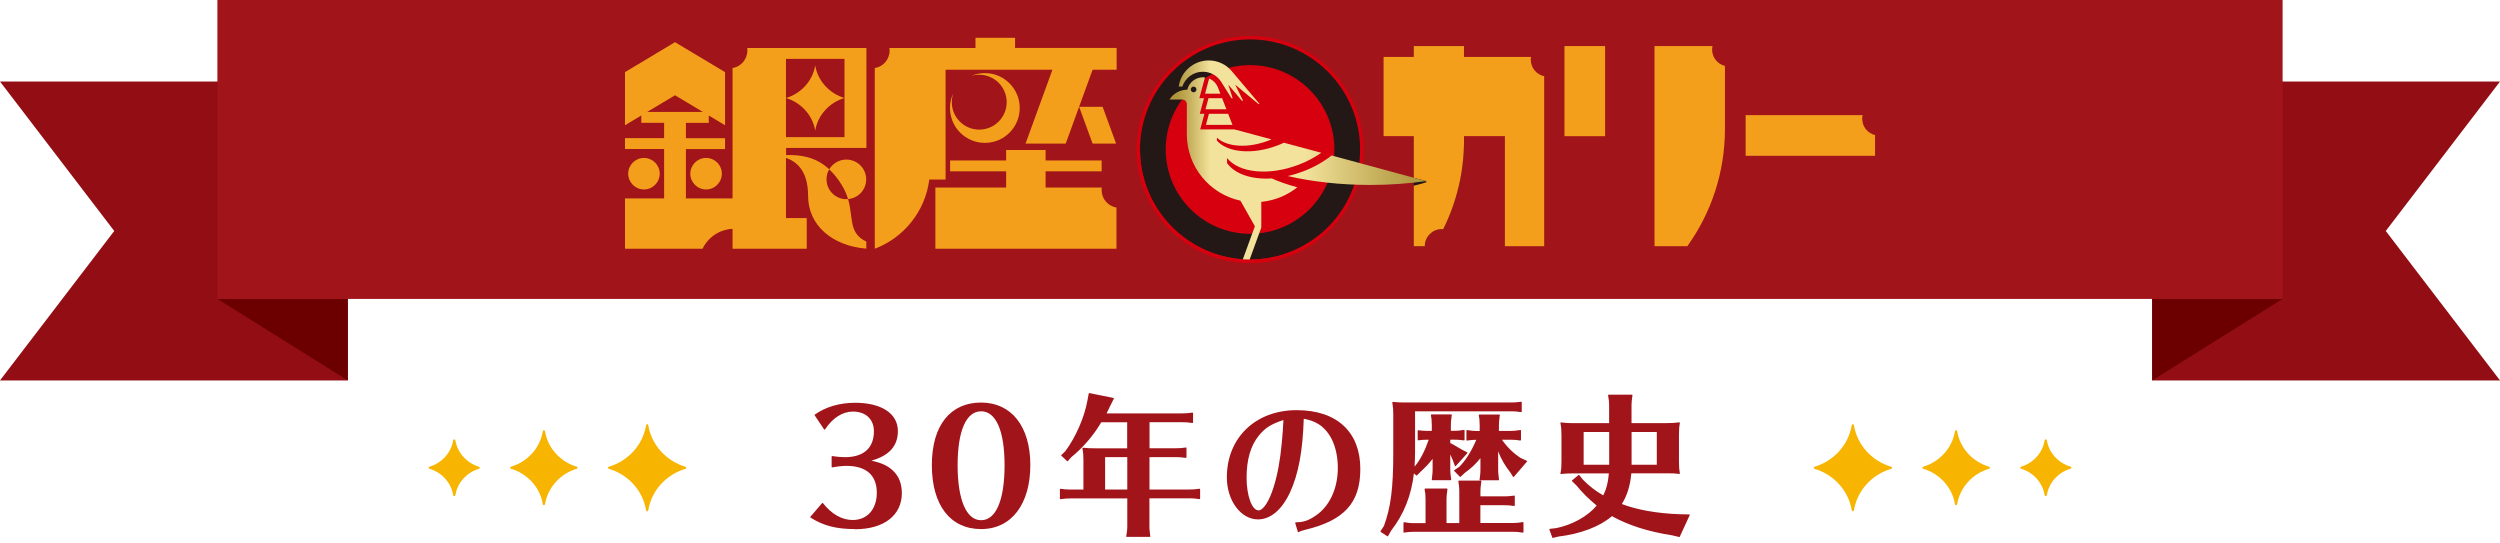 <?xml version="1.0" encoding="UTF-8"?><svg id="_イヤー_1" xmlns="http://www.w3.org/2000/svg" xmlns:xlink="http://www.w3.org/1999/xlink" viewBox="0 0 460 100"><defs><style>.cls-1{fill:none;}.cls-2{clip-path:url(#clippath);}.cls-3{fill:#f49f1c;}.cls-4{fill:#f7b400;}.cls-5{fill:#6c0000;}.cls-6{fill:#a0141a;}.cls-7{fill:#920e14;}.cls-8{fill:#d7000f;}.cls-9{fill:#231815;}.cls-10{fill:url(#_称未設定グラデーション_68);}</style><clipPath id="clippath"><path class="cls-1" d="M224.09,16.07c-.3-.73-.88-1.32-1.61-1.62l-.75,2.79h2.82l-.46-1.17Zm.78,2h-2.51l-.55,2.04h3.85l-.79-2.04Zm1.12,2.87h-3.55l-.55,2.04h4.89l-.8-2.04Zm.7-7.8c-1.02-1.24-2.56-2.02-4.29-2.02-2.81,0-5.14,2.09-5.51,4.8h.66c.53-1.58,2.02-2.72,3.78-2.72,1.43,0,2.68,.75,3.38,1.88l1.89,3.01h.21l-.8-2.5,2.5,2.94h.21l-1.43-2.94,4.28,3.56h.21l-5.09-6.01Zm9.55,13.12c-.37,.17-.75,.34-1.15,.49-4.61,1.77-9.2,1.33-11.18-.87v-.55c1.82,1.72,5.66,2.01,9.52,.53,.18-.07,.36-.14,.53-.22l-6.84-1.83h-6.28l.77-2.87h-.85l.77-2.87h-.85l1.03-3.83c-.12-.01-.24-.02-.36-.02-1.41,0-2.58,.98-2.89,2.29h-.03c-1.37,0-2.57,.73-3.24,1.81h2.36c.46,0,.83,.38,.83,.84v5.54c0,6,4.22,11.01,9.86,12.22l2.66,4.71-2.3,6.32c.41,.03,.83,.05,1.25,.05l2.23-6.13v-4.73c2.5-.24,4.78-1.2,6.63-2.68-1.74-.47-3.32-1.01-4.7-1.63-3.67,.23-6.78-.78-8.23-2.83v-.92c2.19,2.74,7.68,3.33,13.2,1.22,1.54-.59,2.94-1.34,4.15-2.19l-6.89-1.85Zm8.77,2.35c-1.44,1.14-3.2,2.15-5.19,2.91-.97,.37-1.93,.66-2.88,.87,4.47,1.04,9.69,1.64,15.26,1.64,3.55,0,7.07-.27,10.22-.71l-17.42-4.72Z"/></clipPath><linearGradient id="_称未設定グラデーション_68" x1="715.7" y1="-2002.53" x2="716.59" y2="-2002.53" gradientTransform="translate(-37593.69 -105760.35) scale(52.83 -52.83)" gradientUnits="userSpaceOnUse"><stop offset="0" stop-color="#b0963c"/><stop offset=".05" stop-color="#c7b15e"/><stop offset=".13" stop-color="#f2e29b"/><stop offset=".5" stop-color="#f2e29b"/><stop offset=".79" stop-color="#c5af5b"/><stop offset=".95" stop-color="#b0963c"/><stop offset="1" stop-color="#b0963c"/></linearGradient></defs><g><polygon class="cls-7" points="0 15 64 15 64 70 0 70 21.02 42.5 0 15"/><polygon class="cls-5" points="64 70 64 55 40 55 64 70"/><polygon class="cls-7" points="460 15 396 15 396 70 460 70 438.98 42.5 460 15"/><polygon class="cls-5" points="396 70 396 55 420 55 396 70"/><rect class="cls-6" x="40" y="0" width="380" height="55"/></g><g><path class="cls-6" d="M285.71,98.98s-.08-.03-.09-.07l-.53-1.46s0-.06,0-.09c.02-.03,.04-.04,.07-.05l1.2-.14c2.95-.6,5.79-2.18,7.43-4.14-1.57-1.32-2.62-2.36-3.72-3.7l-.81-.8s-.03-.05-.03-.08c0-.03,.01-.05,.04-.07l1.18-.98s.04-.02,.06-.02h.01s.05,.02,.07,.04l.67,.84c1.25,1.25,2.31,2.07,3.74,2.89,.61-1.25,.88-2.33,1.03-4.04h-6.89c-.67,0-1.08,.02-1.92,.11h-.01s-.05-.01-.07-.03c-.02-.02-.03-.06-.02-.09,.17-.88,.19-1.15,.19-2.22v-4.76c0-1.04-.03-1.4-.19-2.28,0-.03,0-.06,.03-.09,.02-.02,.05-.03,.07-.03h.01c.77,.11,1.27,.14,2.31,.14h6.54v-3.29c0-.59-.03-.87-.19-1.83,0-.03,0-.06,.02-.08s.05-.04,.08-.04h4.28s.06,.01,.08,.03c.02,.02,.03,.05,.02,.08-.14,1.07-.17,1.27-.17,1.83v3.29h6.48c1.04,0,1.37-.03,2.31-.14h.01s.05,.01,.07,.03c.02,.02,.03,.06,.03,.09-.14,.79-.17,1.2-.17,2.28v4.76c0,.92,.02,1.37,.17,2.22,0,.03,0,.06-.03,.08-.02,.02-.05,.03-.07,.03h-.01c-.98-.11-1.08-.11-2.31-.11h-6.52c-.18,2.18-.76,4.08-1.74,5.65,2.77,1.07,6.56,1.74,10.69,1.88l1.71,.03s.06,.02,.08,.05c.02,.03,.02,.06,0,.1l-1.82,3.95s-.05,.06-.09,.06h-.02l-1.29-.31c-4.36-.67-8.09-1.86-11.08-3.53-2.24,1.92-5.74,3.26-9.88,3.76,0,0-1.01,.25-1.02,.25Zm19.14-13.47v-6.02h-4.64v6.02h4.64Zm-8.76,0v-6.02h-4.7v6.02h4.7Zm-88.77,13.3s-.06-.01-.08-.03c-.02-.02-.03-.05-.02-.08l.03-.17c.14-.9,.17-1.06,.17-1.66v-5.16h-10.46c-.66,0-.94,.03-1.83,.14h-.01s-.05,0-.07-.02c-.02-.02-.03-.05-.03-.08v-1.71s.01-.06,.03-.08c.02-.02,.04-.02,.07-.02h.01c.86,.11,1.22,.14,1.83,.14h2.39v-5.3c0-1.07-.03-1.43-.19-2.28,0-.03,0-.06,.02-.09,.02-.02,.05-.03,.07-.03h0c.83,.08,1.28,.11,2.31,.11h5.84v-4.79h-4.77c-1.45,2.46-3.34,4.64-5.54,6.45l-.6,.69s-.04,.03-.07,.03h0s-.05,0-.07-.03l-1.06-.98s-.03-.04-.03-.07c0-.03,.01-.05,.03-.07l.73-.7c1.94-2.63,3.5-6.2,4.06-9.3l.25-1.32s.02-.05,.04-.06c.02-.01,.04-.02,.06-.02,0,0,4.44,.9,4.44,.9,.03,0,.06,.03,.07,.05s.01,.06,0,.09l-.67,1.34-.33,.69c-.12,.25-.21,.45-.33,.67h13.97c.67,0,1.03-.03,1.83-.14h.01s.05,0,.07,.02c.02,.02,.03,.05,.03,.08v1.71s-.01,.05-.03,.07c-.02,.02-.04,.03-.07,.03l-.29-.03c-.66-.09-.9-.11-1.56-.11h-6.06v4.79h4.86c.67,0,1.03-.03,1.83-.14h.01s.05,0,.07,.02c.02,.02,.03,.05,.03,.08v1.71s-.01,.06-.03,.07c-.02,.02-.04,.03-.07,.03l-.29-.03c-.63-.08-.88-.11-1.56-.11h-4.86v5.96h7.38c.67,0,1.08-.03,1.83-.14h.01s.05,0,.07,.02c.02,.02,.03,.05,.03,.08v1.71s-.01,.05-.03,.07c-.02,.02-.04,.03-.07,.03l-.32-.03-.4-.06c-.3-.03-.66-.06-1.13-.06h-7.38v5.16c0,.52,.02,.68,.11,1.41l.05,.42s0,.06-.02,.08c-.02,.02-.05,.03-.08,.03h-4.28Zm.1-8.74v-5.96h-4.08v5.96h4.08Zm47.92,8.63s-.04,0-.06-.02l-1.23-.81s-.06-.09-.03-.14l.62-.95c1.27-3.42,1.72-6.95,1.72-13.44v-7.14c0-.81-.03-1.17-.17-2.14,0-.03,0-.06,.03-.08,.02-.02,.04-.03,.07-.03h0c.83,.08,1.28,.11,2.31,.11h19.43c.66,0,1.03-.03,1.86-.14h.01s.05,0,.07,.02c.02,.02,.03,.05,.03,.08v1.71s-.01,.05-.03,.07c-.02,.02-.04,.03-.07,.03l-.32-.03-.4-.06c-.3-.03-.69-.06-1.16-.06h-17.65v7.68c0,.83-.05,1.8-.09,2.47l.12-.11c.92-1.12,1.8-2.81,2.46-4.75l.03-.06h-.32c-.67,0-.94,.03-1.61,.11h-.01s-.05,0-.07-.02c-.02-.02-.03-.05-.03-.08v-1.65s.01-.06,.03-.08c.02-.02,.04-.02,.07-.02h.01c.6,.08,1.09,.11,1.61,.11h.88v-1.05c0-.34-.02-.61-.04-.92v-.14l-.09-.52-.03-.29s0-.06,.03-.08c.02-.02,.05-.03,.07-.03h3.64s.06,.01,.08,.03c.02,.02,.03,.05,.02,.08l-.04,.28c-.11,.87-.13,1.06-.13,1.58v1.05h.6c.66,0,.96-.03,1.8-.17h.02s.05,0,.06,.02c.02,.02,.04,.05,.04,.08v1.73s-.01,.06-.03,.08c-.02,.02-.04,.02-.07,.02l-.3-.03c-.69-.08-.88-.1-1.52-.1h-.71v.62c.46,.22,.57,.29,1.25,.69l.41,.24c.22,.13,.36,.21,.45,.26,.06,.03,.11,.06,.14,.08l.86,.44s.05,.04,.05,.07c0,.03,0,.06-.02,.08l-2.13,2.38s-.05,.03-.07,.03h-.02s-.06-.03-.08-.07l-.36-1.01c-.19-.46-.34-.81-.48-1.09v2.79c0,.52,.02,.67,.11,1.39l.06,.45s0,.06-.02,.08c-.02,.02-.05,.03-.07,.03h-3.39s-.06-.01-.08-.04-.03-.05-.02-.08l.03-.14,.05-.55c.06-.38,.08-.71,.08-1.14v-1.97c-.66,.84-1.31,1.53-2.18,2.33l-.7,.7s-.05,.03-.07,.03c-.02,0-.05,0-.07-.03l-.42-.37c-.47,4.07-1.85,7.52-4.2,10.55l-.55,.97s-.04,.04-.06,.05h-.02Zm3-.67s-.05,0-.07-.02c-.02-.02-.03-.05-.03-.08v-1.74s.01-.06,.04-.08c.02-.02,.04-.02,.06-.02h.02c.9,.14,1.18,.17,1.83,.17h2.11v-4.41c0-.33-.02-.58-.04-.87v-.16l-.1-.53-.03-.29s0-.06,.03-.08c.02-.02,.05-.03,.07-.03h4s.06,.01,.08,.03c.02,.02,.03,.05,.02,.08l-.03,.25c-.11,.89-.14,1.07-.14,1.58v4.41h2.35v-5.86c0-.36-.03-.7-.06-1.03l-.08-.55-.03-.26s0-.06,.03-.08c.02-.02,.05-.03,.07-.03h4.03s.06,.01,.08,.03c.02,.02,.03,.05,.02,.08-.14,1.07-.17,1.27-.17,1.83v.96h4.35c.66,0,1.03-.03,1.86-.14h.01s.05,0,.07,.02c.02,.02,.03,.05,.03,.08v1.71s-.01,.05-.03,.07c-.02,.02-.04,.03-.07,.03l-.32-.03-.4-.06c-.3-.03-.69-.05-1.16-.05h-4.35v3.27h5.98c.67,0,.98-.03,1.83-.17h.02s.05,0,.06,.02c.02,.02,.04,.05,.04,.08v1.74s-.01,.05-.03,.07c-.02,.02-.04,.03-.07,.03l-.32-.03-.4-.06c-.3-.03-.66-.06-1.13-.06h-18.2c-.68,0-.95,.03-1.84,.14h-.01Zm-19.48-.12s-.05-.04-.06-.06l-.48-1.62s0-.06,.02-.09c.02-.03,.05-.04,.08-.04,1.37,0,2.29-.3,3.53-1.13,2.64-1.7,4.21-5.02,4.21-8.88,0-2.38-.56-4.54-1.58-6.08-1.11-1.67-2.51-2.56-4.69-2.96-.18,5.9-.98,10.21-2.53,13.56-1.5,3.2-3.59,4.96-5.89,4.96-3.16,0-5.73-3.47-5.73-7.74,0-7.28,5.28-12.36,12.84-12.36s11.72,4.15,11.72,10.82c0,6.24-2.96,9.49-10.21,11.21-.49,.11-.88,.25-1.15,.41-.02,0-.03,.01-.05,.01-.01,0-.02,0-.04,0Zm-2.72-20.62c-2.27,.75-3.33,1.42-4.5,2.84-1.51,1.84-2.27,4.44-2.27,7.75s.98,6.03,2.2,6.03c.87,0,1.98-1.71,2.76-4.24,.7-2.14,1.23-5.02,1.51-8.1,.13-1.21,.29-3.53,.31-4.28Zm-55.62,20.06c-5.67,0-9.06-4.4-9.06-11.78s3.47-11.5,9.06-11.5,9.06,4.41,9.06,11.5-3.39,11.78-9.06,11.78Zm0-21.67c-2.75,0-4.32,3.62-4.32,9.92s1.58,10.12,4.32,10.12,4.32-3.69,4.32-10.12-1.62-9.92-4.32-9.92Zm-23.23,21.67c-3.41,0-5.77-.61-8.15-2.11-.02-.02-.04-.04-.05-.07,0-.03,0-.06,.02-.08l2.16-2.52s.05-.03,.08-.03h0s.06,.01,.08,.04c1.55,2,3.49,3.1,5.46,3.1,2.69,0,4.44-1.97,4.44-5.02,0-3.23-1.94-4.94-5.61-4.94-.7,0-1.76,.12-2.58,.28,0,0-.01,0-.02,0-.02,0-.05,0-.06-.02-.02-.02-.04-.05-.04-.08v-1.88s.01-.06,.04-.08c.02-.01,.04-.02,.06-.02h.02c.62,.11,1.6,.2,2.33,.2,3.44,0,5.33-1.69,5.33-4.77,0-2.2-1.51-3.62-3.85-3.62-1.93,0-3.76,1.17-5.15,3.29-.02,.03-.05,.04-.08,.04h0s-.06-.02-.08-.04l-1.74-2.6s-.02-.11,.03-.14c2.01-1.42,4.57-2.17,7.42-2.17,4.85,0,7.86,1.99,7.86,5.2,0,2.75-1.6,4.54-4.88,5.45,1.95,.43,3.01,.93,3.98,1.84,1.08,1.02,1.63,2.41,1.63,4.13,0,4.1-3.31,6.65-8.64,6.65Zm115.04-8.96s-.06-.01-.08-.04-.03-.05-.02-.08l.03-.14,.06-.55c.06-.39,.08-.72,.08-1.14v-2.14c-.83,1.04-1.72,1.88-2.87,2.7l-.77,.72s-.04,.03-.07,.03c-.03,0-.05,0-.07-.03l-1.04-1.06s-.03-.05-.03-.08c0-.03,.02-.06,.04-.07l.92-.62c1.13-1.11,2.27-2.92,3.13-4.97-.57,0-.94,.04-1.71,.14h-.01s-.05,0-.07-.02c-.02-.02-.03-.05-.03-.08v-1.73s.01-.06,.04-.08c.02-.02,.04-.02,.06-.02h.02c.8,.14,1.24,.17,1.83,.17h.49v-1.05c0-.34-.02-.61-.04-.92v-.14l-.09-.52-.03-.29s0-.06,.03-.08c.02-.02,.05-.03,.07-.03h3.67s.06,.01,.08,.03c.02,.02,.03,.05,.02,.08l-.04,.28c-.11,.87-.13,1.06-.13,1.58v1.05h2.08c.67,0,1-.03,1.86-.17h.02s.05,0,.06,.02c.02,.02,.04,.05,.04,.08v1.73s-.01,.05-.03,.07c-.02,.02-.04,.03-.07,.03l-.32-.03-.4-.06c-.3-.03-.69-.05-1.16-.05h-1.52c.9,1.31,2.14,2.52,3.42,3.34l1.14,.53s.05,.04,.06,.07c0,.03,0,.06-.02,.09l-2.41,2.8s-.05,.03-.08,.03h0s-.06-.02-.08-.05l-.48-.78c-.96-1.2-1.71-2.48-2.25-3.89v3.38c0,.52,.02,.68,.11,1.41l.05,.42s0,.06-.02,.08c-.02,.02-.05,.03-.08,.03h-3.39Z"/><g><path class="cls-4" d="M340.92,94.08c-.1,0-.18-.07-.2-.17-.57-3.59-3.26-6.59-6.85-7.65-.08-.02-.14-.1-.14-.19s.06-.17,.14-.19c3.59-1.06,6.28-4.07,6.85-7.66,.02-.1,.1-.17,.2-.17s.18,.07,.2,.17c.57,3.6,3.27,6.6,6.87,7.66,.09,.03,.14,.1,.14,.19s-.06,.17-.14,.19c-3.6,1.05-6.29,4.06-6.87,7.65-.02,.1-.1,.17-.2,.17Z"/><path class="cls-4" d="M359.92,92.96c-.1,0-.18-.07-.2-.17-.49-3.07-2.79-5.63-5.85-6.54-.08-.02-.14-.1-.14-.19s.06-.17,.14-.19c3.07-.91,5.36-3.47,5.85-6.54,.02-.1,.1-.17,.2-.17s.18,.07,.2,.17c.49,3.07,2.79,5.64,5.87,6.54,.09,.03,.14,.1,.14,.19s-.06,.17-.14,.19c-3.07,.9-5.38,3.47-5.87,6.54-.02,.1-.1,.17-.2,.17Z"/><path class="cls-4" d="M376.42,91.28c-.1,0-.18-.07-.2-.17-.37-2.28-2.07-4.19-4.35-4.86-.08-.02-.14-.1-.14-.19s.06-.17,.14-.19c2.28-.67,3.99-2.58,4.35-4.87,.02-.1,.1-.17,.2-.17s.18,.07,.2,.17c.36,2.29,2.08,4.19,4.37,4.86,.09,.03,.14,.1,.14,.19s-.06,.17-.14,.19c-2.29,.67-4,2.58-4.36,4.86-.02,.1-.1,.17-.2,.17Z"/></g><g><path class="cls-4" d="M119.08,94.08c-.1,0-.18-.07-.2-.17-.57-3.6-3.27-6.6-6.87-7.65-.09-.03-.14-.1-.14-.19s.06-.17,.14-.19c3.6-1.05,6.3-4.06,6.87-7.66,.02-.1,.1-.17,.2-.17h0c.1,0,.18,.07,.2,.17,.57,3.59,3.26,6.6,6.85,7.66,.08,.02,.14,.1,.14,.19s-.06,.17-.14,.19c-3.59,1.06-6.28,4.06-6.85,7.65-.02,.1-.1,.17-.2,.17h0Z"/><path class="cls-4" d="M100.08,92.96c-.1,0-.18-.07-.2-.17-.49-3.07-2.79-5.64-5.87-6.54-.09-.03-.14-.1-.14-.19s.06-.17,.14-.19c3.08-.9,5.38-3.47,5.87-6.54,.02-.1,.1-.17,.2-.17h0c.1,0,.18,.07,.2,.17,.49,3.07,2.78,5.64,5.85,6.54,.08,.02,.14,.1,.14,.19s-.06,.17-.14,.19c-3.06,.91-5.36,3.47-5.85,6.54-.02,.1-.1,.17-.2,.17h0Z"/><path class="cls-4" d="M83.58,91.28c-.1,0-.18-.07-.2-.17-.36-2.29-2.08-4.19-4.36-4.86-.09-.03-.14-.1-.14-.19s.06-.17,.14-.19c2.29-.67,4-2.58,4.37-4.86,.02-.1,.1-.17,.2-.17h0c.1,0,.18,.07,.2,.17,.36,2.28,2.07,4.19,4.35,4.87,.08,.02,.14,.1,.14,.19s-.06,.17-.14,.19c-2.28,.67-3.99,2.58-4.35,4.86-.02,.1-.1,.17-.2,.17h0Z"/></g></g><g><path class="cls-9" d="M262.16,45.3h-2.03V8.48h9.24V25.83c0,5.87-1.38,11.42-3.83,16.35-.1,0-.2-.02-.31-.02-1.7,0-3.08,1.44-3.08,3.14"/><g><path class="cls-3" d="M281.65,11c0-.18,.02-.36,.05-.53h-12.33v-1.99h-9.24v1.99h-5.55v14.58h5.55v7.66l2.31,.62v.21c-.74,.23-1.51,.44-2.31,.63v11.13h2.03c0-1.7,1.38-3.14,3.08-3.14,.1,0,.21,0,.31,.02,2.45-4.93,3.83-10.47,3.83-16.35v-.78h7.52v20.25h7.23V14.02c-1.4-.28-2.46-1.53-2.46-3.02Z"/><path class="cls-3" d="M315.03,9.14c0-.23,.03-.45,.08-.66h-10.68V45.3h6.04c4.36-6.08,6.92-13.52,6.92-21.57V12.13c-1.35-.32-2.36-1.54-2.36-2.99Z"/><rect class="cls-3" x="287.86" y="8.48" width="7.48" height="16.58"/><path class="cls-3" d="M342.64,21.85c0-.23,.03-.45,.08-.66h-21.52v7.48h23.81v-3.82c-1.36-.32-2.36-1.54-2.36-2.99Z"/><path class="cls-3" d="M137.51,9.31c0,1.62-1.18,2.96-2.72,3.21v23.99h-8.58v-9.08h7.2v-2h-7.2v-2.82h4.2v-1.36l3,1.8V13.27l-9.21-5.51-9.2,5.51v9.77l3-1.8v1.36h4.2v2.82h-7.2v2h7.2v9.08h-7.2v9.27h14.27c1-2.08,3.08-3.55,5.52-3.66v3.66h13.65v-5.64h-3.82v-11.08c1.8,.63,4.07,2.2,4.07,7,0,5.36,4.39,9.19,10.71,9.7v-1.31c-3.32-1.54-2.34-4.36-3.36-7.82-.1,.01-.21,.03-.31,.03-2.02,0-3.65-1.64-3.65-3.65,0-.68,.17-1.31,.5-1.85-2.51-2.32-5.28-2.68-7.94-2.62v-1.31h14.78V8.83h-21.93c.02,.16,.04,.32,.04,.48Zm-13.31,8.22l5.13,3.07h-10.25l5.12-3.07Zm20.42-6.7h10.77v14.4h-10.77V10.83Z"/><path class="cls-3" d="M150,24.04c.46-2.88,2.65-5.21,5.39-6.01-2.75-.8-4.94-3.14-5.39-6.01-.46,2.88-2.63,5.21-5.38,6.02,2.74,.81,4.92,3.14,5.38,6.01Z"/><path class="cls-3" d="M186.76,6.95h-7.27v1.88h-15.84c.02,.16,.04,.32,.04,.48,0,1.62-1.19,2.97-2.73,3.21V45.77c5.34-2.03,9.29-6.88,10.03-12.73h3V12.83h19.66l-4.95,13.59h7.39l4.95-13.59h4.42v-4.01h-18.69v-1.88Z"/><path class="cls-3" d="M202.69,34.98c0-.17,.02-.32,.04-.48h-10.34v-2.98h10.31v-2h-10.31v-1.92h-7.26v1.92h-10.31v2h10.31v2.98h-13.02v11.27h33.32v-7.58c-1.54-.25-2.73-1.6-2.73-3.21Z"/><polygon class="cls-3" points="202.88 19.65 198.56 19.65 201.04 26.42 205.36 26.42 202.88 19.65"/><path class="cls-3" d="M121.39,31.96c0-1.6-1.3-2.9-2.9-2.9s-2.9,1.3-2.9,2.9,1.3,2.9,2.9,2.9,2.9-1.3,2.9-2.9Z"/><circle class="cls-3" cx="129.92" cy="31.96" r="2.9"/><path class="cls-3" d="M154.89,34.06c.55,.88,.91,1.75,1.15,2.57,1.87-.16,3.34-1.71,3.34-3.62,0-2.02-1.64-3.65-3.65-3.65-1.34,0-2.52,.73-3.16,1.8,.81,.74,1.58,1.7,2.33,2.9Z"/><path class="cls-3" d="M174.8,19.87c0,3.55,2.87,6.42,6.42,6.42s6.41-2.88,6.41-6.42-2.88-6.42-6.41-6.42c-.92,0-1.79,.19-2.58,.54,.49-.16,1-.24,1.54-.24,2.79,0,5.05,2.26,5.05,5.05s-2.26,5.05-5.05,5.05-5.05-2.26-5.05-5.05c0-.61,.11-1.19,.31-1.73-.41,.85-.65,1.79-.65,2.8Z"/></g><path class="cls-1" d="M262.43,33.33l-35.33-9.52-3-7.71c-.44-1.1-1.51-1.88-2.77-1.88-1.41,0-2.58,.98-2.89,2.29h-.04c-1.37,0-2.57,.72-3.24,1.81h2.35c.46,0,.84,.38,.84,.84v5.54c0,6,4.22,11.01,9.86,12.22l2.67,4.71-2.3,6.32c.41,.03,.83,.04,1.25,.05l2.22-6.12v-4.73c2.49-.24,4.78-1.2,6.63-2.68,6.82,1.78,16.67,1.3,23.74-.92v-.21Z"/><path class="cls-9" d="M230.01,48.06c11.36,0,20.56-9.21,20.56-20.57,0-11.36-9.21-20.56-20.56-20.56-11.36,0-20.56,9.21-20.56,20.56,0,11.36,9.21,20.57,20.56,20.57"/><path class="cls-8" d="M230.01,43.02c8.57,0,15.52-6.95,15.52-15.52,0-8.57-6.95-15.52-15.52-15.52-8.57,0-15.52,6.95-15.52,15.52,0,8.57,6.95,15.52,15.52,15.52"/><path class="cls-8" d="M230.01,48.38c-11.51,0-20.88-9.37-20.88-20.88s9.37-20.88,20.88-20.88,20.87,9.37,20.87,20.88-9.36,20.88-20.87,20.88Zm0-41.13c-11.17,0-20.25,9.09-20.25,20.25s9.08,20.25,20.25,20.25,20.25-9.09,20.25-20.25-9.08-20.25-20.25-20.25Z"/><g class="cls-2"><rect class="cls-10" x="215.17" y="11.12" width="47.26" height="36.88"/></g><path class="cls-9" d="M219.62,16.98c.29,0,.52-.23,.52-.52,0-.29-.23-.52-.52-.52s-.52,.23-.52,.52,.23,.52,.52,.52"/><path class="cls-8" d="M230.01,48.38c-11.51,0-20.88-9.37-20.88-20.88h.63c0,11.17,9.08,20.25,20.25,20.25,4.66,0,9.04-1.54,12.67-4.45l.39,.49c-3.74,3-8.26,4.59-13.06,4.59Z"/></g></svg>